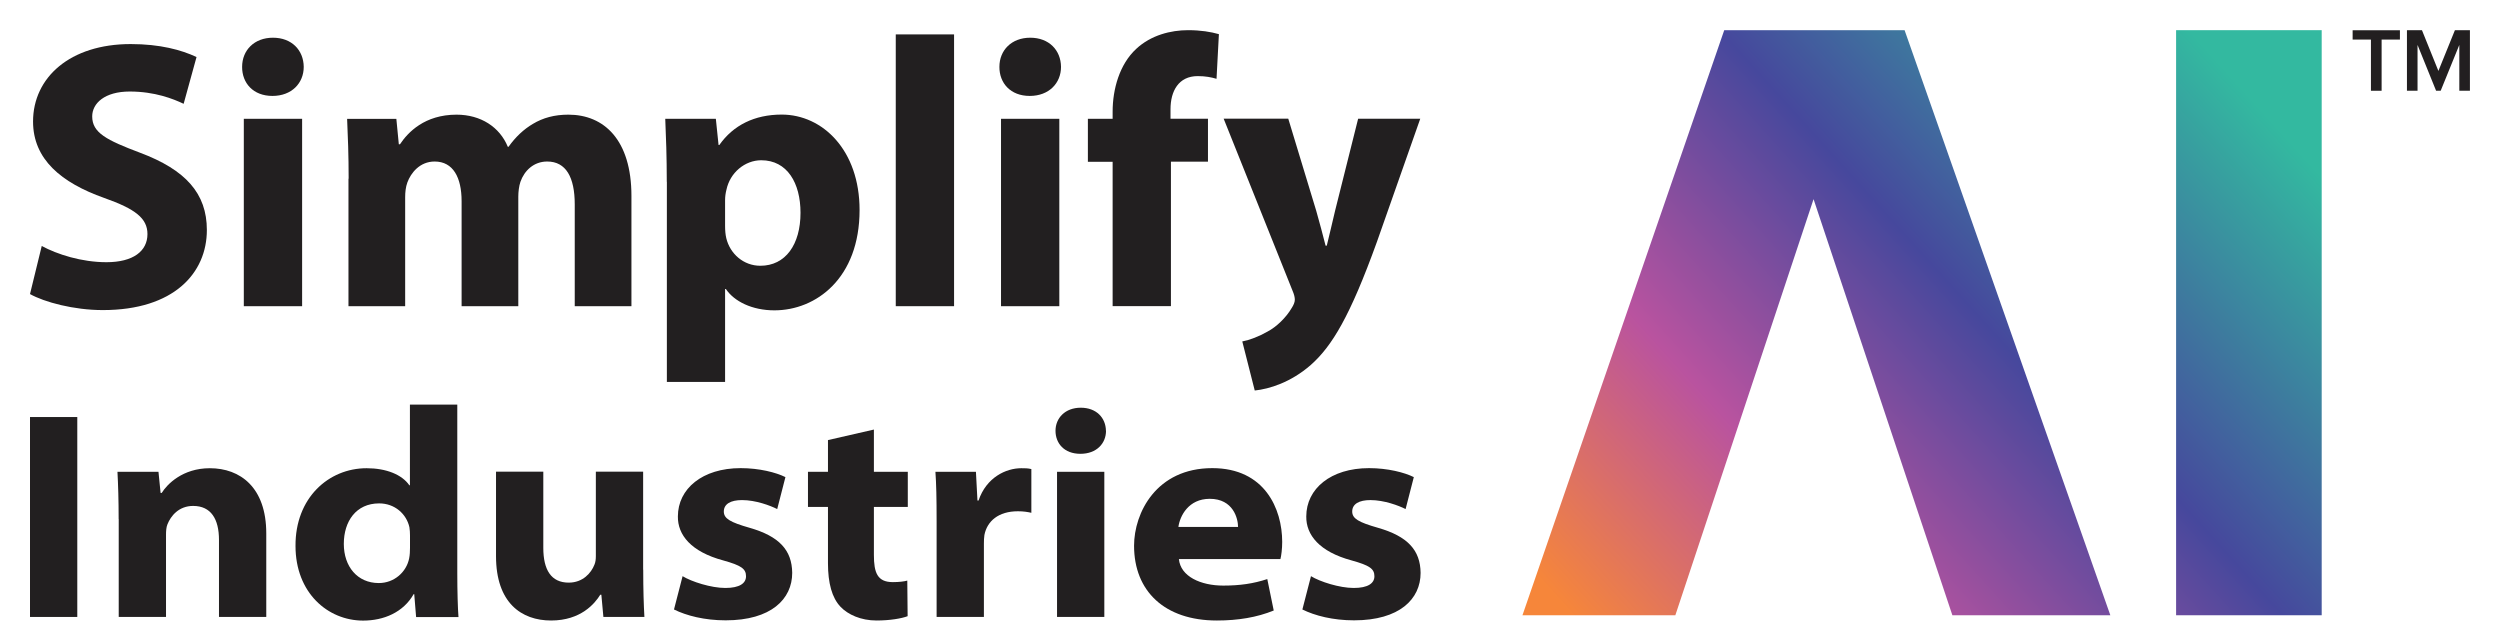 <svg xmlns="http://www.w3.org/2000/svg" xmlns:xlink="http://www.w3.org/1999/xlink" id="Layer_1" viewBox="0 0 295 76.01"><defs><linearGradient id="linear-gradient" x1="186.65" y1="73.91" x2="261.11" y2="6.53" gradientUnits="userSpaceOnUse"><stop offset="0" stop-color="#f6863a"></stop><stop offset=".29" stop-color="#b9539f"></stop><stop offset=".59" stop-color="#46489d"></stop><stop offset=".97" stop-color="#33b9a0"></stop></linearGradient><linearGradient id="linear-gradient-2" x1="206.45" y1="91.41" x2="280.9" y2="24.02" xlink:href="#linear-gradient"></linearGradient></defs><path d="M9.12,49.21v23.59H3.54v-23.59h5.58Z" style="fill:#221f20;"></path><path d="M14,61.25c0-2.22-.06-4.08-.14-5.58h4.84l.25,2.5h.13c.63-1.02,2.46-2.92,5.68-2.92,3.58,0,6.66,2.25,6.66,7.69v9.86h-5.58v-9.09c0-2.46-.94-4.01-3.05-4.01-1.7,0-2.64,1.19-3.03,2.17-.14.33-.17.81-.17,1.23v9.7h-5.58v-11.55Z" style="fill:#221f20;"></path><path d="M53.96,47.74v19.93c0,2.06.06,4.13.14,5.14h-5l-.22-2.7h-.07c-1.23,2.16-3.54,3.12-5.96,3.12-4.17,0-7.98-3.28-7.98-8.8-.04-5.68,3.91-9.18,8.39-9.18,2.31,0,4.17.75,5.04,2.01h.07v-9.52h5.58ZM48.38,63.17c0-.3-.02-.66-.07-.96-.35-1.56-1.72-2.81-3.57-2.81-2.72,0-4.17,2.11-4.17,4.78s1.6,4.62,4.13,4.62c1.82,0,3.26-1.3,3.58-2.91.08-.4.1-.83.1-1.25v-1.48Z" style="fill:#221f20;"></path><path d="M75.9,67.22c0,2.36.06,4.21.14,5.58h-4.84l-.24-2.62h-.13c-.63,1.03-2.29,3.04-5.8,3.04s-6.5-2.1-6.5-7.59v-9.97h5.58v8.98c0,2.6.92,4.11,3,4.11,1.67,0,2.65-1.14,3.03-2.11.13-.3.17-.64.17-1.02v-9.96h5.58v11.55Z" style="fill:#221f20;"></path><path d="M80.53,67.98c1.07.66,3.38,1.4,5.06,1.4s2.44-.55,2.44-1.38c0-.88-.56-1.28-2.69-1.87-3.82-1.03-5.38-3.02-5.35-5.19,0-3.26,2.88-5.7,7.41-5.7,2.2,0,4.18.51,5.28,1.06l-.97,3.77c-.81-.41-2.53-1.06-4.15-1.06-1.34,0-2.15.46-2.15,1.35,0,.84.77,1.27,3.04,1.92,3.49,1,5,2.63,5.03,5.32,0,3.09-2.49,5.6-7.85,5.6-2.5,0-4.62-.55-6.1-1.28l1.02-3.95Z" style="fill:#221f20;"></path><path d="M103.12,50.69v4.98h4v4.15h-4v5.67c0,2.09.41,3.2,2.23,3.2.77,0,1.36-.08,1.71-.18l.04,4.2c-.71.27-2.08.51-3.67.51-1.85,0-3.38-.7-4.25-1.62-1.01-1.06-1.48-2.79-1.48-5.14v-6.64h-2.36v-4.15h2.36v-3.74l5.41-1.24Z" style="fill:#221f20;"></path><path d="M110.52,61.48c0-2.79-.04-4.38-.14-5.81h4.78l.18,3.39h.13c.92-2.73,3.24-3.81,5.04-3.81.5,0,.75,0,1.19.1v5.16c-.45-.1-.93-.18-1.59-.18-2.29,0-3.63,1.16-3.95,2.8-.05.32-.06.67-.06,1.01v8.66h-5.58v-11.32Z" style="fill:#221f20;"></path><path d="M130.51,50.83c0,1.49-1.11,2.72-3.02,2.72s-2.94-1.23-2.94-2.72,1.13-2.72,2.98-2.72,2.95,1.2,2.97,2.72ZM124.73,72.8v-17.13h5.58v17.13h-5.58Z" style="fill:#221f20;"></path><path d="M139.11,65.97c.19,2.06,2.59,3.13,5.23,3.13,1.97,0,3.56-.23,5.2-.77l.76,3.71c-1.98.81-4.22,1.18-6.71,1.18-6.18,0-9.77-3.48-9.77-8.82,0-3.88,2.62-9.16,9.23-9.16,6.18,0,8.25,4.79,8.25,8.71,0,.83-.11,1.65-.21,2.02h-11.98ZM146.09,62.18c0-.98-.56-3.32-3.34-3.32-2.5,0-3.52,2.01-3.7,3.32h7.04Z" style="fill:#221f20;"></path><path d="M154.68,67.98c1.07.66,3.38,1.4,5.06,1.4s2.44-.55,2.44-1.38c0-.88-.56-1.28-2.69-1.87-3.82-1.03-5.38-3.02-5.35-5.19,0-3.26,2.88-5.7,7.41-5.7,2.2,0,4.18.51,5.28,1.06l-.97,3.77c-.81-.41-2.53-1.06-4.15-1.06-1.34,0-2.15.46-2.15,1.35,0,.84.77,1.27,3.04,1.92,3.49,1,5,2.63,5.03,5.32,0,3.09-2.49,5.6-7.85,5.6-2.5,0-4.62-.55-6.1-1.28l1.02-3.95Z" style="fill:#221f20;"></path><path d="M4.93,29.03c1.82.98,4.69,1.91,7.63,1.91,3.16,0,4.84-1.31,4.84-3.32,0-1.87-1.45-2.97-5.1-4.26-5.08-1.8-8.4-4.57-8.4-9.02,0-5.19,4.36-9.14,11.52-9.14,3.47,0,5.98.69,7.77,1.53l-1.52,5.52c-1.21-.58-3.4-1.45-6.36-1.45s-4.43,1.39-4.43,2.94c0,1.93,1.69,2.79,5.64,4.28,5.39,2.02,7.89,4.81,7.89,9.12,0,5.08-3.89,9.45-12.27,9.45-3.45,0-6.9-.94-8.6-1.89l1.39-5.69Z" style="fill:#221f20;"></path><path d="M35.84,7.89c0,1.91-1.41,3.43-3.69,3.43s-3.59-1.52-3.58-3.43c0-1.96,1.43-3.44,3.64-3.44s3.61,1.47,3.63,3.44ZM28.77,36.13V14.02h6.88v22.11h-6.88Z" style="fill:#221f20;"></path><path d="M41.14,21.09c0-2.75-.09-5.08-.18-7.06h5.81l.29,2.99h.14c.93-1.4,2.91-3.49,6.67-3.49,2.87,0,5.1,1.47,6.05,3.79h.09c.83-1.17,1.8-2.07,2.87-2.7,1.2-.72,2.55-1.09,4.19-1.09,4.22,0,7.44,2.99,7.44,9.59v13.01h-6.69v-12.01c0-3.2-1.03-5.06-3.25-5.06-1.59,0-2.7,1.08-3.16,2.4-.17.5-.25,1.19-.25,1.74v12.93h-6.69v-12.39c0-2.78-.99-4.68-3.18-4.68-1.76,0-2.81,1.35-3.22,2.47-.2.54-.26,1.17-.26,1.74v12.86h-6.69v-15.05Z" style="fill:#221f20;"></path><path d="M78.68,21.45c0-2.91-.09-5.36-.18-7.43h5.97l.32,3.09h.09c1.64-2.33,4.15-3.59,7.36-3.59,4.84,0,9.19,4.21,9.19,11.26,0,8.06-5.14,11.84-10.05,11.84-2.64,0-4.75-1.06-5.73-2.52h-.09v10.97h-6.87v-23.62ZM85.56,26.67c0,.52.04,1,.14,1.43.44,1.84,2.03,3.26,4.02,3.26,2.97,0,4.74-2.5,4.74-6.25,0-3.52-1.57-6.2-4.63-6.2-1.94,0-3.69,1.47-4.11,3.48-.1.39-.16.81-.16,1.23v3.06Z" style="fill:#221f20;"></path><path d="M105.7,4.06h6.88v32.07h-6.88V4.06Z" style="fill:#221f20;"></path><path d="M125.2,7.89c0,1.91-1.41,3.43-3.69,3.43s-3.59-1.52-3.58-3.43c0-1.96,1.43-3.44,3.64-3.44s3.61,1.47,3.63,3.44ZM118.12,36.13V14.02h6.88v22.11h-6.88Z" style="fill:#221f20;"></path><path d="M131.29,36.13v-17.04h-2.92v-5.07h2.92v-.84c0-2.66.81-5.59,2.78-7.41,1.74-1.63,4.1-2.21,6.12-2.21,1.51,0,2.69.2,3.64.47l-.28,5.27c-.6-.18-1.3-.32-2.22-.32-2.26,0-3.21,1.77-3.21,3.91v1.12h4.42v5.07h-4.37v17.04h-6.88Z" style="fill:#221f20;"></path><path d="M152.02,14.02l3.3,10.87c.38,1.3.8,2.95,1.1,4.1h.14c.31-1.19.66-2.83.98-4.12l2.72-10.86h7.33l-5.12,14.55c-3.17,8.78-5.29,12.28-7.79,14.5-2.37,2.07-4.9,2.84-6.62,3.02l-1.47-5.79c.88-.17,1.94-.57,2.99-1.17,1.05-.55,2.19-1.66,2.83-2.76.23-.35.38-.7.38-.99,0-.26-.06-.59-.3-1.14l-8.1-20.23h7.61Z" style="fill:#221f20;"></path><polygon points="203.46 3.56 179.65 72.6 197.69 72.6 214 23.5 230.38 72.6 249.02 72.6 224.74 3.56 203.46 3.56" style="fill:url(#linear-gradient);"></polygon><rect x="256.78" y="3.56" width="17.18" height="69.04" style="fill:url(#linear-gradient-2);"></rect><path d="M279.77,10.71v-6.04h-2.16v-1.1h5.58v1.1h-2.16v6.04h-1.25Z" style="fill:#221f20;"></path><path d="M290.2,10.71v-5.41l-2.2,5.41h-.54l-2.19-5.41v5.41h-1.25V3.56h1.77l1.94,4.81,1.95-4.81h1.77v7.15h-1.25Z" style="fill:#221f20;"></path></svg>